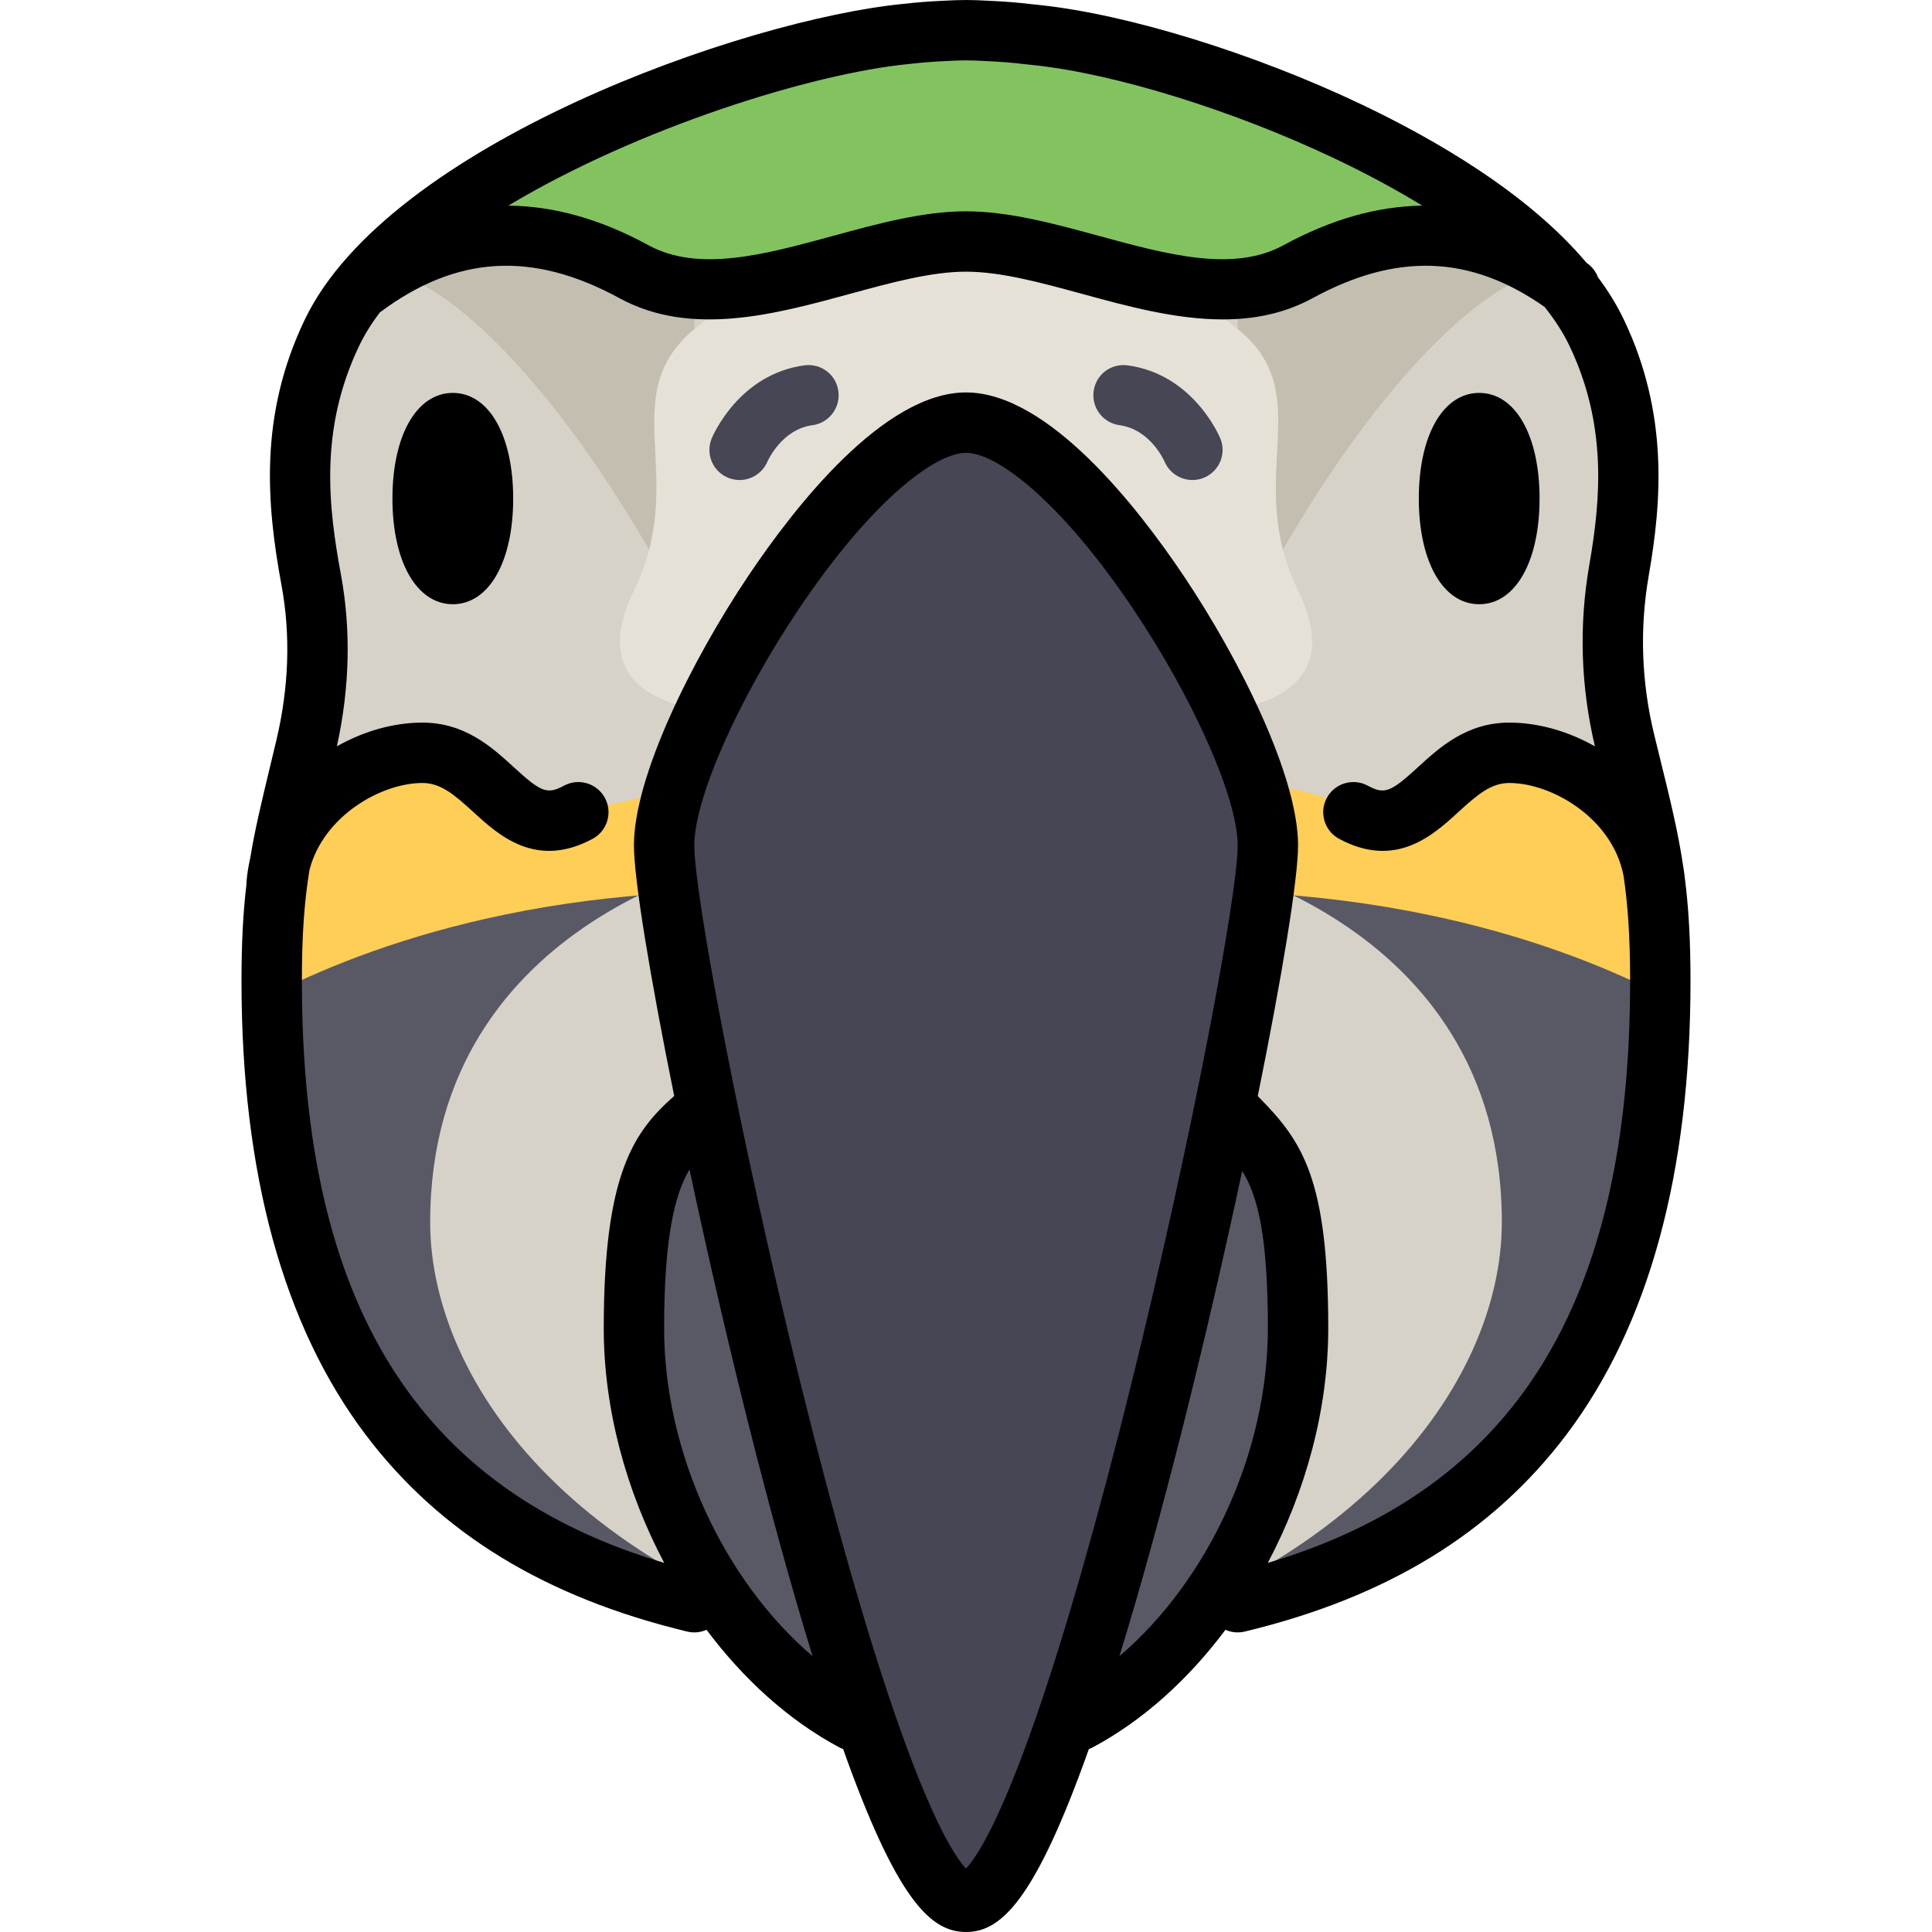 <?xml version="1.0" encoding="iso-8859-1"?>
<!-- Generator: Adobe Illustrator 19.0.0, SVG Export Plug-In . SVG Version: 6.00 Build 0)  -->
<svg version="1.1" id="Layer_1" xmlns="http://www.w3.org/2000/svg" xmlns:xlink="http://www.w3.org/1999/xlink" x="0px" y="0px"
	 viewBox="0 0 512 512" style="enable-background:new 0 0 512 512;" xml:space="preserve">
<path style="fill:#595966;" d="M256,505c-4.283,0-11.503-4.176-24.689-40.282c-0.42-1.15-0.845-2.34-1.271-3.54l-1.103-3.105
	l-3.097-1.129c-0.05-0.019-0.102-0.036-0.151-0.06c-12.03-6.436-23.389-16.521-32.844-29.165l-3.346-4.474l-5.104,2.271
	c-0.134,0.06-0.271,0.09-0.404,0.09c-0.073,0-0.146-0.009-0.222-0.027c-36.022-8.664-62.6-24.869-81.254-49.542
	C81.603,348.379,71,309.339,71,260c0-9.696,0.399-17.562,1.257-24.752l0.055-0.461l-0.005-0.575
	c0.134-1.667,0.395-3.332,0.796-5.087l0.049-0.213l0.035-0.216c1.225-7.458,2.962-14.663,5.16-23.786
	c0.532-2.205,1.091-4.528,1.678-6.996c3.583-15.076,4.077-29.89,1.469-44.028c-3.773-20.455-5.706-42.631,5.604-66.193
	C107.346,45.509,197.67,12.116,240.105,7.991l0.126-0.013c3.176-0.367,6.454-0.626,9.742-0.771C252.458,7.068,254.457,7,256,7
	c1.537,0,3.509,0.067,5.864,0.201c3.789,0.165,7.37,0.454,10.739,0.863l1.615,0.169l0.242,0.031l0.167,0.013
	c0.102,0.01,0.42,0.046,0.42,0.046c22.533,2.419,54.929,12.453,82.534,25.563c17.964,8.531,42.519,22.438,57.483,40.242l0.535,0.637
	l0.929,0.681c0.221,0.162,0.328,0.307,0.397,0.49l0.348,0.924l0.591,0.792c2.496,3.348,4.563,6.726,6.146,10.041
	c11.05,23.145,9.254,45.122,6.039,63.568c-2.615,15-2.102,30.166,1.526,45.078c0.552,2.268,1.081,4.417,1.586,6.472l0.033,0.133
	c2.61,10.606,4.672,18.983,5.982,27.901l0.027,0.172c0.132,0.764,0.241,1.555,0.324,2.352l0.02,0.167
	C440.539,241.234,441,249.644,441,260c0,49.339-10.603,88.379-31.513,116.036c-18.654,24.673-45.232,40.878-81.253,49.542
	c-0.083,0.02-0.163,0.029-0.241,0.029c-0.133,0-0.266-0.029-0.394-0.086l-5.104-2.269l-3.345,4.473
	c-9.453,12.639-20.808,22.722-32.839,29.158c-0.042,0.021-0.093,0.038-0.144,0.057l-3.102,1.127l-1.104,3.109
	c-0.427,1.2-0.852,2.39-1.272,3.541C267.503,500.824,260.283,505,256,505z"/>
<g>
	<path style="fill:#FFCE56;" d="M225.926,237.407V87.037H105.63c0,0-13.525,14.503-26.863,45.935
		c0.43,7.152,1.476,14.129,2.728,20.914c2.608,14.139,2.114,28.952-1.469,44.028c-0.587,2.468-1.146,4.791-1.678,6.996
		c-2.198,9.123-3.935,16.328-5.16,23.786l-0.035,0.216l-0.049,0.213c-0.402,1.755-0.663,3.42-0.796,5.087l0.005,0.575l-0.055,0.461
		C71.399,242.438,71,250.304,71,260c0,1.362,0.011,2.714,0.027,4.061C96.603,250.808,149.023,230.999,225.926,237.407z"/>
	<path style="fill:#FFCE56;" d="M286.074,87.037v150.37c76.902-6.408,129.323,13.4,154.898,26.653
		c0.016-1.347,0.027-2.698,0.027-4.061c0-10.356-0.461-18.766-1.451-26.464l-0.02-0.167c-0.083-0.797-0.192-1.588-0.324-2.352
		l-0.027-0.172c-1.31-8.918-3.372-17.295-5.982-27.901l-0.033-0.133c-0.505-2.055-1.035-4.204-1.586-6.472
		c-3.628-14.912-4.142-30.078-1.526-45.078c1.108-6.357,2.047-13.134,2.35-20.233c-13.062-30.088-26.03-43.991-26.03-43.991H286.074
		V87.037z"/>
</g>
<path style="fill:#D7D2C8;" d="M398,323.887c0-82.166-85.2-97.105-85.2-97.105H199.2c0,0-85.2,14.939-85.2,97.105
	c0,42.246,38.588,97.962,134.946,118.113h14.108C359.412,421.849,398,366.133,398,323.887z"/>
<path style="fill:#464655;" d="M250.918,500.007c-5.507-5.813-12.507-20.701-20.243-43.053
	c-7.771-22.45-16.516-53.068-25.288-88.545C189.14,302.696,177,237.97,177,224c0-13.83,11.855-41.152,28.83-66.442
	C224.558,129.657,243.313,113,256,113c12.687,0,31.442,16.657,50.17,44.558C323.145,182.848,335,210.17,335,224
	c0,13.97-12.14,78.696-28.388,144.408c-8.772,35.478-17.516,66.096-25.288,88.547c-7.736,22.351-14.736,37.238-20.243,43.052
	L256,505.373L250.918,500.007z"/>
<g>
	<path style="fill:#595966;" d="M222.034,436.845c-5.495-17.84-11.215-38.565-17.003-61.602
		c-5.251-20.898-10.599-43.993-15.465-66.788l-3.743-17.532l-9.127,15.429C171.373,315.348,169,329.426,169,352
		c0,34.393,16.409,70.597,41.804,92.233l18.31,15.601L222.034,436.845z"/>
	<path style="fill:#595966;" d="M343,352c0-23.181-2.273-36.323-7.845-45.363l-9.158-14.857l-3.647,17.067
		c-4.84,22.652-10.159,45.612-15.381,66.396c-5.791,23.046-11.511,43.771-17.003,61.601l-7.082,22.991l18.312-15.603
		C326.591,422.596,343,386.393,343,352z"/>
</g>
<g>
	<path style="fill:#D7D2C8;" d="M230.834,72.223c-21.508,5.868-45.885,12.518-66.634,1.205
		c-25.191-13.735-47.224-12.455-69.336,4.033c-0.04,0.03-0.083,0.054-0.124,0.083c-2.395,3.158-4.406,6.371-5.969,9.627
		c-11.708,24.392-8.886,47.042-5.323,66.358c2.962,16.058,2.563,32.8-1.165,49.8c7.815-4.422,16.497-6.869,24.775-6.869
		c12.417,0,20.29,7.223,26.617,13.026c1.709,1.567,6.098,5.533,7.324,6.514c12.274-1.585,22.667-2.333,31.686-5.706
		c6.015-18.106,17.497-39.444,28.91-56.448c9.503-14.158,25.42-35.158,42.428-46.018l3.319-39.83
		C242.039,69.169,236.511,70.674,230.834,72.223z"/>
	<path style="fill:#D7D2C8;" d="M403.79,201.662c8.76,0,19.942,2.594,28.21,7.278c-4.364-18.388-6.946-37.082-3.722-55.581
		c3.607-20.696,5.363-43.163-6.12-67.214c-1.865-3.906-4.409-7.855-7.569-11.815c-22.645-15.924-45.308-16.76-71.108-2.691
		c-8.708,4.75-18.026,6.503-27.514,6.504c-14.402,0-29.204-4.039-42.907-7.778c-1.362-0.371-2.714-0.739-4.06-1.104l4.156,49.87
		c12.432,11.673,23.441,26.526,30.804,37.496c10.031,14.945,22.272,34.69,29.04,51.373c14.728,0.36,21.785,6.125,40,9
		C378.807,212.21,393.85,201.662,403.79,201.662z"/>
</g>
<g>
	<path style="fill:#C3BEAF;" d="M101,72c16,0,51,32,83,96V75C151.091,63.279,121.979,57.048,101,72z"/>
	<path style="fill:#C3BEAF;" d="M411,72c-16,0-51,32-83,96V75C358.883,64.646,387.575,58.346,411,72z"/>
</g>
<path style="fill:#82C35F;" d="M408,70.584c0,0-27.5-29.584-70.186-45.884c-22.083-8.433-48.386-14.037-66.556-15.504
	c0,0-0.257-0.022-0.339-0.028l-0.134-0.008l-0.195-0.019l-0.589-0.047C265.482,9.033,260.785,9,255.897,9
	c-4.876,0-9.563,0.032-14.072,0.095C207.114,11.985,170.667,26,145,38c-4.981,2.329-44.975,29.548-46,34
	c39-27.333,84,6.359,84,6.359l15.068-1.299C221.467,62.777,241.617,63,255,63c13.07,0,34.593,0.896,57.481,13.688L333,78.359
	C333,78.359,352.699,46.201,408,70.584z"/>
<path style="fill:#E6E1D7;" d="M198.068,77.061c-4.575,2.793-9.271,6.129-14.068,10.142c-21.317,17.83-1.263,39.221-16,69.299
	c-14.737,30.077,18.338,32.724,30,32.724c20,0,58,5.775,58,5.775s38-5.775,58-5.775c11.662,0,44.737-2.646,30-32.724
	s5.626-51.844-16-69.299c-5.188-4.188-10.388-7.647-15.519-10.515C289.593,63.896,268.07,63,255,63
	C241.617,63,221.467,62.777,198.068,77.061z"/>
<g>
	<path style="fill:#464655;" d="M256,504c26.667,0,80-250.667,80-280s-50.667-112-80-112s-80,82.667-80,112S229.333,504,256,504z"/>
	<path style="fill:#464655;" d="M316.016,127.211c1.031,0,2.078-0.203,3.086-0.625c4.039-1.711,5.969-6.32,4.297-10.383
		c-0.289-0.695-7.211-17.039-24.578-19.383c-4.477-0.57-8.414,2.484-9,6.859c-0.586,4.383,2.484,8.406,6.859,9
		c8.133,1.094,11.797,9.336,11.953,9.68C309.945,125.383,312.906,127.211,316.016,127.211z"/>
	<path style="fill:#464655;" d="M195.984,127.211c-1.031,0-2.078-0.203-3.086-0.625c-4.039-1.711-5.969-6.32-4.297-10.383
		c0.289-0.695,7.211-17.039,24.578-19.383c4.477-0.57,8.414,2.484,9,6.859c0.586,4.383-2.484,8.406-6.859,9
		c-8.133,1.094-11.797,9.336-11.953,9.68C202.055,125.383,199.094,127.211,195.984,127.211z"/>
</g>
<path d="M446.492,232.644c-0.099-0.951-0.228-1.89-0.388-2.815c-1.356-9.232-3.417-17.613-6.111-28.557
	c-0.514-2.089-1.053-4.276-1.615-6.587c-3.399-13.97-3.881-28.175-1.432-42.221c3.404-19.534,5.281-42.864-6.618-67.786
	c-1.852-3.878-4.171-7.614-6.852-11.209c-0.521-1.382-1.423-2.638-2.694-3.585c-0.119-0.089-0.239-0.171-0.358-0.259
	c-15.399-18.322-39.941-32.612-59.839-42.062c-28.266-13.424-61.532-23.703-84.79-26.2c-0.188-0.023-0.378-0.043-0.568-0.061
	L275.194,1.3c-0.083-0.011-0.166-0.021-0.249-0.029l-1.498-0.156c-3.546-0.431-7.309-0.734-11.186-0.902
	C259.769,0.071,257.663,0,256,0c-1.674,0-3.805,0.072-6.334,0.215c-3.455,0.151-6.899,0.424-10.238,0.81
	C197.194,5.13,103.027,38.332,80.788,84.663c-12.177,25.369-10.165,48.873-6.177,70.492c2.431,13.176,1.961,27.017-1.395,41.14
	c-0.585,2.46-1.143,4.775-1.673,6.976c-2.229,9.251-3.999,16.598-5.262,24.291c-0.452,1.974-0.783,4.002-0.951,6.094
	c-0.021,0.257-0.026,0.512-0.023,0.764C64.447,241.621,64,249.617,64,260c0,50.897,11.079,91.357,32.929,120.258
	c19.67,26.018,47.54,43.068,85.2,52.126c1.778,0.428,3.557,0.218,5.109-0.473c9.822,13.134,21.809,24.009,35.152,31.146
	c0.344,0.185,0.696,0.333,1.053,0.463c0.433,1.22,0.865,2.429,1.292,3.599C238.339,504.368,247.072,512,256,512
	c8.928,0,17.661-7.632,31.265-44.881c0.427-1.17,0.859-2.379,1.293-3.6c0.357-0.13,0.711-0.279,1.056-0.464
	c13.339-7.137,25.322-18.008,35.142-31.138c1.004,0.446,2.104,0.689,3.237,0.689c0.619,0,1.249-0.072,1.877-0.224
	c37.661-9.058,65.53-26.108,85.2-52.126C436.921,351.357,448,310.897,448,260C448,248.844,447.482,240.347,446.492,232.644z
	 M241.041,16.943c0.052-0.005,0.104-0.011,0.155-0.017c3-0.349,6.102-0.594,9.219-0.729c0.035-0.001,0.071-0.003,0.106-0.005
	C252.74,16.066,254.634,16,256,16c1.354,0,3.223,0.065,5.407,0.19c0.037,0.002,0.074,0.004,0.111,0.005
	c3.506,0.151,6.891,0.424,10.061,0.812c0.059,0.007,0.118,0.014,0.177,0.02l1.44,0.149c0.177,0.021,0.358,0.04,0.549,0.056
	c0.087,0.012,0.174,0.022,0.261,0.032c21.616,2.305,52.906,12.021,79.713,24.753c8.458,4.017,16.213,8.198,23.204,12.481
	c-11.965,0.164-24.238,3.652-36.755,10.479c-13.312,7.259-30.669,2.522-49.046-2.491C279.435,59.298,267.35,56,255.997,56
	s-23.438,3.298-35.125,6.486c-18.376,5.014-35.734,9.749-49.045,2.491c-12.643-6.895-25.036-10.379-37.115-10.479
	C168.93,33.945,215.202,19.437,241.041,16.943z M176,352c0-24.35,2.876-35.587,6.72-42.084
	c4.664,21.847,10.039,45.214,15.521,67.033c5.832,23.209,11.614,44.137,17.103,61.956C191.87,418.905,176,384.998,176,352z
	 M256,495.193c-2.495-2.634-8.662-11.498-18.71-40.528c-7.704-22.257-16.386-52.665-25.107-87.937
	C196.311,302.534,184,237.292,184,224c0-12.377,11.625-38.679,27.642-62.541C230.866,132.819,247.772,120,256,120
	s25.134,12.819,44.358,41.459C316.375,185.321,328,211.623,328,224c0,13.292-12.311,78.534-28.183,142.729
	c-8.721,35.271-17.403,65.68-25.107,87.937C264.662,483.695,258.495,492.56,256,495.193z M296.656,438.904
	c5.489-17.818,11.271-38.746,17.103-61.955c5.449-21.688,10.793-44.905,15.438-66.64C333.363,317.07,336,327.579,336,352
	C336,384.996,320.13,418.904,296.656,438.904z M335.971,414.188C346.067,395.152,352,373.388,352,352
	c0-39.603-6.864-49.469-18.167-61.011l-0.507-0.519C339.714,258.879,344,233.045,344,224c0-18.121-15.247-48.946-30.357-71.458
	C301.474,134.413,277.804,104,256,104s-45.474,30.413-57.643,48.542C183.247,175.054,168,205.879,168,224
	c0,9.042,4.283,34.859,10.668,66.436C168.054,299.861,160,310.794,160,352c0,21.388,5.933,43.152,16.029,62.188
	C110.581,394.727,80,345.447,80,260c0-12.462,0.666-21.085,1.993-29.351c3.651-14.447,19.094-23.149,29.937-23.149
	c4.779,0,8.295,2.909,13.517,7.699c6.599,6.054,16.57,15.2,31.613,7.093c3.889-2.098,5.342-6.949,3.245-10.839
	c-2.097-3.889-6.949-5.34-10.838-3.245c-4.412,2.379-6.016,1.793-13.203-4.799c-5.784-5.306-12.982-11.909-24.333-11.909
	c-7.568,0-15.505,2.237-22.65,6.28c3.409-15.542,3.773-30.847,1.065-45.527c-3.257-17.659-5.836-38.367,4.867-60.666
	c1.429-2.977,3.268-5.913,5.457-8.801c0.037-0.027,0.076-0.049,0.113-0.076c20.215-15.073,40.357-16.244,63.388-3.687
	c18.968,10.342,41.254,4.263,60.917-1.103c11.162-3.045,21.704-5.922,30.913-5.922c9.209,0,19.751,2.877,30.913,5.922
	c11.854,3.234,24.658,6.729,37.117,6.729c8.208-0.001,16.268-1.518,23.801-5.626c22.318-12.17,41.923-11.446,61.512,2.328
	c2.734,3.426,4.935,6.842,6.548,10.221c9.933,20.805,8.415,40.24,5.294,58.144c-2.789,16.002-2.282,32.174,1.493,48.08
	c-7.152-4.053-15.1-6.296-22.677-6.296c-11.351,0-18.549,6.604-24.333,11.909c-7.188,6.596-8.793,7.178-13.204,4.799
	c-3.887-2.095-8.741-0.645-10.838,3.245s-0.644,8.742,3.245,10.839c15.042,8.109,25.014-1.039,31.613-7.093
	c5.222-4.79,8.738-7.699,13.517-7.699c11.201,0,27.312,9.285,30.26,24.598c1.158,7.855,1.74,16.266,1.74,27.902
	C432,345.448,401.419,394.727,335.971,414.188z"/>
<path d="M120,104.125c-9.57,0-16,11.252-16,28s6.43,28,16,28s16-11.252,16-28S129.57,104.125,120,104.125z"/>
<path d="M392,160.125c9.57,0,16-11.252,16-28s-6.43-28-16-28s-16,11.252-16,28S382.43,160.125,392,160.125z"/>
<g>
</g>
<g>
</g>
<g>
</g>
<g>
</g>
<g>
</g>
<g>
</g>
<g>
</g>
<g>
</g>
<g>
</g>
<g>
</g>
<g>
</g>
<g>
</g>
<g>
</g>
<g>
</g>
<g>
</g>
</svg>
